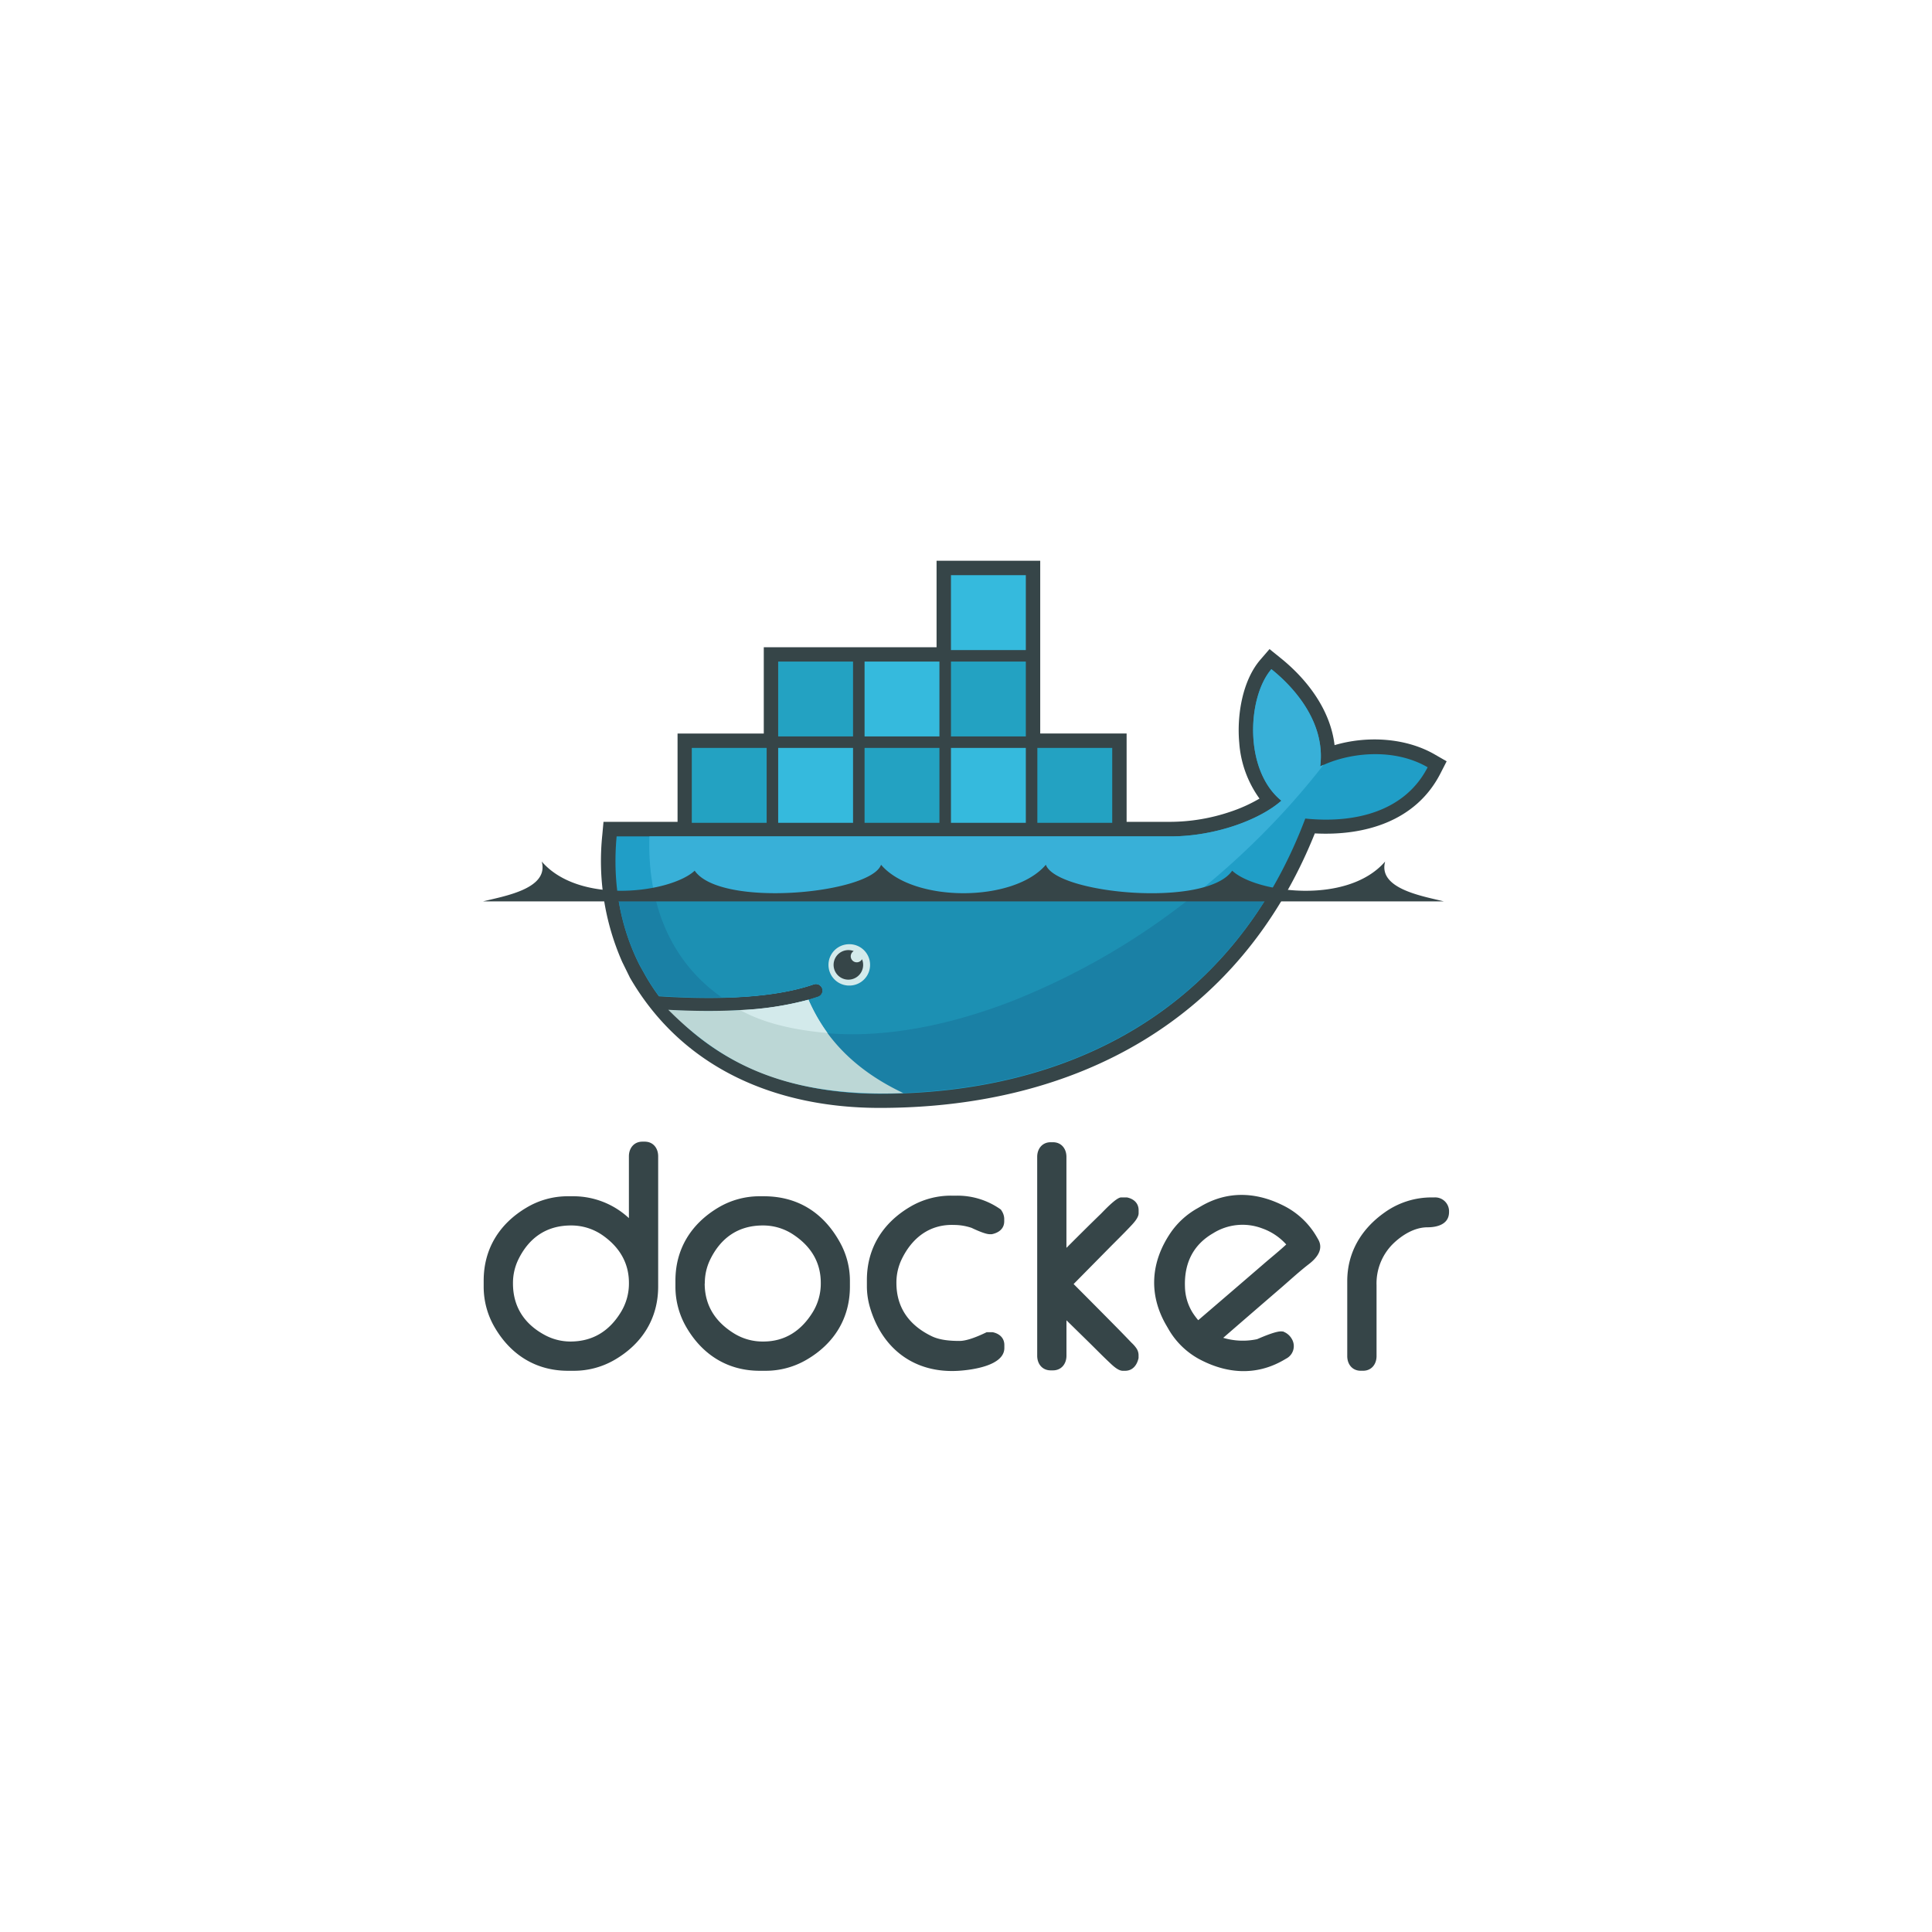 <svg id="Capa_1" data-name="Capa 1" xmlns="http://www.w3.org/2000/svg" viewBox="0 0 600 600"><defs><style>.cls-1{fill:#364548;}.cls-2{fill:#209ec7;}.cls-3{fill:#38b0d8;}.cls-4{fill:#1a80a5;}.cls-5{fill:#1c90b3;}.cls-6{fill:#23a2c2;}.cls-7{fill:#35badd;}.cls-8{fill:#d3eaeb;}.cls-9{fill:#bcd7d6;}</style></defs><path class="cls-1" d="M195.31,378.3V359.1c0-2.53,1.58-4.55,4.19-4.55h.72c2.61,0,4.18,2,4.18,4.55v40.42c0,9.85-4.87,17.69-13.35,22.69a25.13,25.13,0,0,1-12.84,3.5H176.4c-9.86,0-17.69-4.87-22.69-13.35a24.94,24.94,0,0,1-3.5-12.84v-1.81c0-9.86,4.87-17.69,13.35-22.7a24.89,24.89,0,0,1,12.84-3.5h1.81a25.32,25.32,0,0,1,17.1,6.79Zm-36,20.31c0,7.12,3.45,12.48,9.69,15.89a16.8,16.8,0,0,0,8.14,2.12c7,0,12.17-3.3,15.74-9.22a17,17,0,0,0,2.44-9c0-6.17-2.92-11-7.89-14.57a17,17,0,0,0-10.12-3.25c-7.61,0-13.1,3.85-16.39,10.68a16.7,16.7,0,0,0-1.61,7.32Zm76.64-27.1h1.27c10.53,0,18.54,5.11,23.62,14.3a24.46,24.46,0,0,1,3.11,11.9v1.81c0,9.85-4.86,17.7-13.35,22.69a25.13,25.13,0,0,1-12.84,3.5h-1.81c-9.85,0-17.69-4.87-22.69-13.35a24.94,24.94,0,0,1-3.5-12.84v-1.81c0-9.86,4.89-17.67,13.34-22.7a25,25,0,0,1,12.85-3.5Zm-17.1,27.1c0,6.91,3.39,12,9.23,15.57a16.83,16.83,0,0,0,9,2.44c6.83,0,11.87-3.46,15.39-9.22a17,17,0,0,0,2.43-9c0-6.43-3.09-11.34-8.39-14.89a16.83,16.83,0,0,0-9.62-2.93c-7.61,0-13.09,3.85-16.38,10.68a16.57,16.57,0,0,0-1.62,7.32Zm82.9-17.28a17.17,17.17,0,0,0-5.42-.91c-7.6-.29-13.1,4-16.32,10.69a16.68,16.68,0,0,0-1.62,7.32c0,7.79,4.09,13.24,11,16.56,2.54,1.22,5.82,1.45,8.59,1.45,2.44,0,5.89-1.5,8.06-2.53l.37-.18h1.68l.19,0c2.07.43,3.63,1.74,3.63,4v.9c0,5.53-10.12,6.8-14,7.07-13.62.94-23.81-6.54-27.69-19.53a23.4,23.4,0,0,1-1-6.85v-1.8c0-9.86,4.89-17.67,13.35-22.69a24.83,24.83,0,0,1,12.84-3.51h1.81a23.18,23.18,0,0,1,13.31,4.11l.32.23.21.34a4.78,4.78,0,0,1,.81,2.39v.9c0,2.33-1.74,3.57-3.84,4l-.17,0h-.54c-1.35,0-4.44-1.41-5.65-2Zm29.49,6.16c3.53-3.54,7.08-7.07,10.66-10.54,1-1,4.78-5.08,6.27-5.08h1.63l.18,0c2.08.43,3.63,1.74,3.63,4v.9c0,1.52-1.78,3.29-2.76,4.33-2.09,2.21-4.29,4.35-6.43,6.52l-11,11.15q7.1,7.11,14.15,14.26,1.95,2,3.87,4a10.17,10.17,0,0,1,1.5,1.72,3.8,3.8,0,0,1,.65,2.06v.94l-.05.21c-.51,2.08-1.83,3.75-4.13,3.75h-.72c-1.5,0-3.2-1.7-4.23-2.67-2.13-2-4.18-4.11-6.26-6.15l-7-6.86v11c0,2.52-1.58,4.55-4.19,4.55h-.71c-2.61,0-4.19-2-4.19-4.55V359.27c0-2.52,1.58-4.54,4.19-4.54H327c2.61,0,4.19,2,4.19,4.54v28.22Zm113.32-15.62h.9a4.31,4.31,0,0,1,4.55,4.55c0,3.76-3.6,4.73-6.71,4.73-4.08,0-8,2.47-10.8,5.24a17.3,17.3,0,0,0-5,12.76v22c0,2.53-1.58,4.55-4.19,4.55h-.72c-2.61,0-4.19-2-4.19-4.55V397.89c0-8.94,4.35-16.23,11.61-21.35a25,25,0,0,1,14.59-4.67Zm-64.62,43.62a21.22,21.22,0,0,0,10.47.4c1.74-.74,6.18-2.68,7.81-2.39l.26,0,.23.12a5.08,5.08,0,0,1,2.46,2.18,4.35,4.35,0,0,1-1.72,6.12l-.77.45c-8.63,5-17.8,4.28-26.4-.36a24.48,24.48,0,0,1-9.57-9.55l-.55-.94c-5.53-9.58-4.79-19.67,1.46-28.79a24.86,24.86,0,0,1,8.27-7.49l1.24-.72c8.12-4.69,16.83-4.37,25.17-.25a24.54,24.54,0,0,1,10.62,9.85l.45.78c1.82,3.15-.53,5.9-3,7.77-2.82,2.18-5.67,4.8-8.37,7.14q-9.06,7.81-18.09,15.64ZM372.12,410q10.13-8.68,20.23-17.39c2.3-2,4.82-4,7.1-6.13a18.11,18.11,0,0,0-7.49-5A17.2,17.2,0,0,0,376.74,383c-6.3,3.64-9,9.43-8.74,16.63a15.84,15.84,0,0,0,2.36,8A22,22,0,0,0,372.12,410Zm-49.07-182.2h26.83v27.43h13.57a58.84,58.84,0,0,0,18.64-3.13,47.5,47.5,0,0,0,9.06-4.09,33.65,33.65,0,0,1-6.29-17.34c-.77-8.38.92-19.27,6.58-25.82l2.82-3.27,3.36,2.71c8.47,6.79,15.58,16.29,16.84,27.12,10.18-3,22.15-2.29,31.13,2.9l3.68,2.12-1.94,3.79c-7.59,14.82-23.47,19.41-39,18.6-23.22,57.86-73.8,85.25-135.11,85.25-31.68,0-60.75-11.85-77.3-39.95l-.27-.46-2.41-4.91a77.73,77.73,0,0,1-6.19-39.46l.37-4.06h23V227.81H237.2V201h53.66V174.15h32.19v53.66"/><path class="cls-2" d="M410,238c1.8-14-8.67-25-15.16-30.18-7.47,8.65-8.63,31.3,3.1,40.84-6.55,5.82-20.35,11.09-34.47,11.09H191.5c-1.37,14.74,1.22,28.32,7.13,40l2,3.57a63.71,63.71,0,0,0,4,6.09q10.61.68,19.55.48h0c11.72-.26,21.28-1.65,28.53-4.16a2.06,2.06,0,0,1,1.35,3.9c-1,.34-2,.65-3,.95h0a89.77,89.77,0,0,1-19.72,3.21c.47,0-.49.07-.49.07-.27,0-.61.06-.88.07-3.1.18-6.46.21-9.88.21-3.75,0-7.45-.07-11.58-.28l-.1.07c14.33,16.11,36.73,25.76,64.81,25.76,59.42,0,109.83-26.34,132.15-85.48,15.84,1.62,31.06-2.42,38-15.93-11-6.36-25.21-4.34-33.37-.23"/><path class="cls-3" d="M410,238c1.8-14-8.67-25-15.16-30.18-7.47,8.65-8.63,31.3,3.1,40.84-6.55,5.82-20.35,11.09-34.47,11.09H201.68c-.7,22.58,7.68,39.72,22.51,50.09h0c11.72-.26,21.28-1.65,28.53-4.16a2.06,2.06,0,0,1,1.35,3.9c-1,.34-2,.65-3,.95h0a93.81,93.81,0,0,1-20.24,3.35l-.2-.18c20.23,10.38,49.55,10.34,83.17-2.58,37.7-14.48,72.79-42.07,97.26-73.63-.37.16-.72.33-1.07.51"/><path class="cls-4" d="M191.82,277.63a68.79,68.79,0,0,0,6.81,22l2,3.57a63.71,63.71,0,0,0,4,6.09q10.61.68,19.55.48c11.72-.26,21.28-1.65,28.53-4.16a2.06,2.06,0,0,1,1.35,3.9c-1,.34-2,.65-3,.95h0a93.72,93.72,0,0,1-20.21,3.28l-1,0c-3.1.17-6.42.28-9.85.28-3.75,0-7.58-.07-11.71-.28,14.33,16.1,36.87,25.79,65,25.79,50.87,0,95.14-19.31,120.83-62H191.82"/><path class="cls-5" d="M203.23,277.63c3,13.86,10.35,24.75,21,32.17,11.72-.26,21.28-1.65,28.53-4.16a2.06,2.06,0,0,1,1.35,3.9c-1,.34-2,.65-3,.95h0a95.13,95.13,0,0,1-20.35,3.28c20.22,10.38,49.47,10.23,83.08-2.69a219.44,219.44,0,0,0,57.48-33.45h-168"/><path class="cls-6" d="M214.84,232.28h23.25v23.26H214.84Zm1.94,1.94h1.83V253.6h-1.83Zm3.45,0h1.9V253.6h-1.9V234.22Zm3.52,0h1.91V253.6h-1.91Zm3.52,0h1.91V253.6h-1.91Zm3.53,0h1.9V253.6h-1.9V234.22Zm3.52,0h1.83V253.6h-1.83Zm7.35-28.77h23.25v23.26H241.67V205.45Zm1.94,1.94h1.83v19.38h-1.83Zm3.45,0H249v19.38h-1.9V207.39Zm3.52,0h1.91v19.38h-1.91Zm3.52,0H256v19.38H254.1Zm3.53,0h1.9v19.38h-1.9Zm3.52,0H263v19.38h-1.84Z"/><path class="cls-7" d="M241.67,232.28h23.25v23.26H241.67V232.28Zm1.94,1.94h1.83V253.6h-1.83Zm3.45,0H249V253.6h-1.9V234.22Zm3.52,0h1.91V253.6h-1.91Zm3.52,0H256V253.6H254.1Zm3.53,0h1.9V253.6h-1.9Zm3.52,0H263V253.6h-1.84Z"/><path class="cls-6" d="M268.5,232.28h23.25v23.26H268.5Zm1.94,1.94h1.83V253.6h-1.83Zm3.45,0h1.9V253.6h-1.9Zm3.52,0h1.91V253.6h-1.91Zm3.52,0h1.91V253.6h-1.91Zm3.53,0h1.91V253.6h-1.91Zm3.52,0h1.83V253.6H288Z"/><path class="cls-7" d="M268.5,205.45h23.25v23.26H268.5Zm1.94,1.94h1.83v19.38h-1.83Zm3.45,0h1.9v19.38h-1.9Zm3.52,0h1.91v19.38h-1.91Zm3.52,0h1.91v19.38h-1.91Zm3.53,0h1.91v19.38h-1.91Zm3.52,0h1.83v19.38H288Zm7.35,24.89h23.25v23.26H295.33Zm1.94,1.94h1.83V253.6h-1.83Zm3.45,0h1.9V253.6h-1.9Zm3.52,0h1.91V253.6h-1.91Zm3.52,0h1.91V253.6h-1.91Zm3.53,0h1.91V253.6h-1.91Zm3.52,0h1.84V253.6h-1.84Z"/><path class="cls-6" d="M295.33,205.45h23.25v23.26H295.33Zm1.94,1.94h1.83v19.38h-1.83Zm3.45,0h1.9v19.38h-1.9Zm3.52,0h1.91v19.38h-1.91Zm3.52,0h1.91v19.38h-1.91Zm3.53,0h1.91v19.38h-1.91Zm3.52,0h1.84v19.38h-1.84Z"/><path class="cls-7" d="M295.33,178.62h23.25v23.26H295.33Zm1.94,1.94h1.83v19.38h-1.83V180.56Zm3.45,0h1.9v19.38h-1.9V180.56Zm3.52,0h1.91v19.38h-1.91V180.56Zm3.52,0h1.91v19.38h-1.91V180.56Zm3.53,0h1.91v19.38h-1.91V180.56Zm3.52,0h1.84v19.38h-1.84V180.56Z"/><path class="cls-6" d="M322.16,232.28h23.25v23.26H322.16Zm1.93,1.94h1.84V253.6H324.1V234.22Zm3.45,0h1.91V253.6h-1.9V234.22Zm3.53,0H333V253.6h-1.91Zm3.52,0h1.91V253.6h-1.91Zm3.53,0H340V253.6h-1.9Zm3.52,0h1.83V253.6h-1.83Z"/><path class="cls-8" d="M263.47,293.24a6.42,6.42,0,1,1,.17,12.83h-.18a6.42,6.42,0,0,1,0-12.83"/><path class="cls-1" d="M263.47,295.06a4.62,4.62,0,0,1,1.66.31,1.87,1.87,0,1,0,2.58,2.52,4.59,4.59,0,1,1-4.24-2.83M150,279.94H448.41c-6.49-1.64-20.55-3.87-18.24-12.39-11.81,13.67-40.3,9.6-47.5,2.85-8,11.62-54.62,7.2-57.87-1.84-10,11.78-41.15,11.78-51.18,0-3.26,9-49.87,13.46-57.88,1.84-7.19,6.75-35.68,10.82-47.5-2.85,2.32,8.52-11.74,10.75-18.24,12.39"/><path class="cls-9" d="M280.52,339.46c-15.89-7.53-24.61-17.78-29.46-29a98.45,98.45,0,0,1-21.24,3.22c-3.1.18-6.37.27-9.79.27q-5.94,0-12.49-.35c14.57,14.56,32.49,25.77,65.68,26,2.45,0,4.88,0,7.3-.14"/><path class="cls-8" d="M257,320.81a55.59,55.59,0,0,1-5.9-10.32,98.45,98.45,0,0,1-21.24,3.22c5.67,3.08,13.76,5.93,27.14,7.1"/></svg>